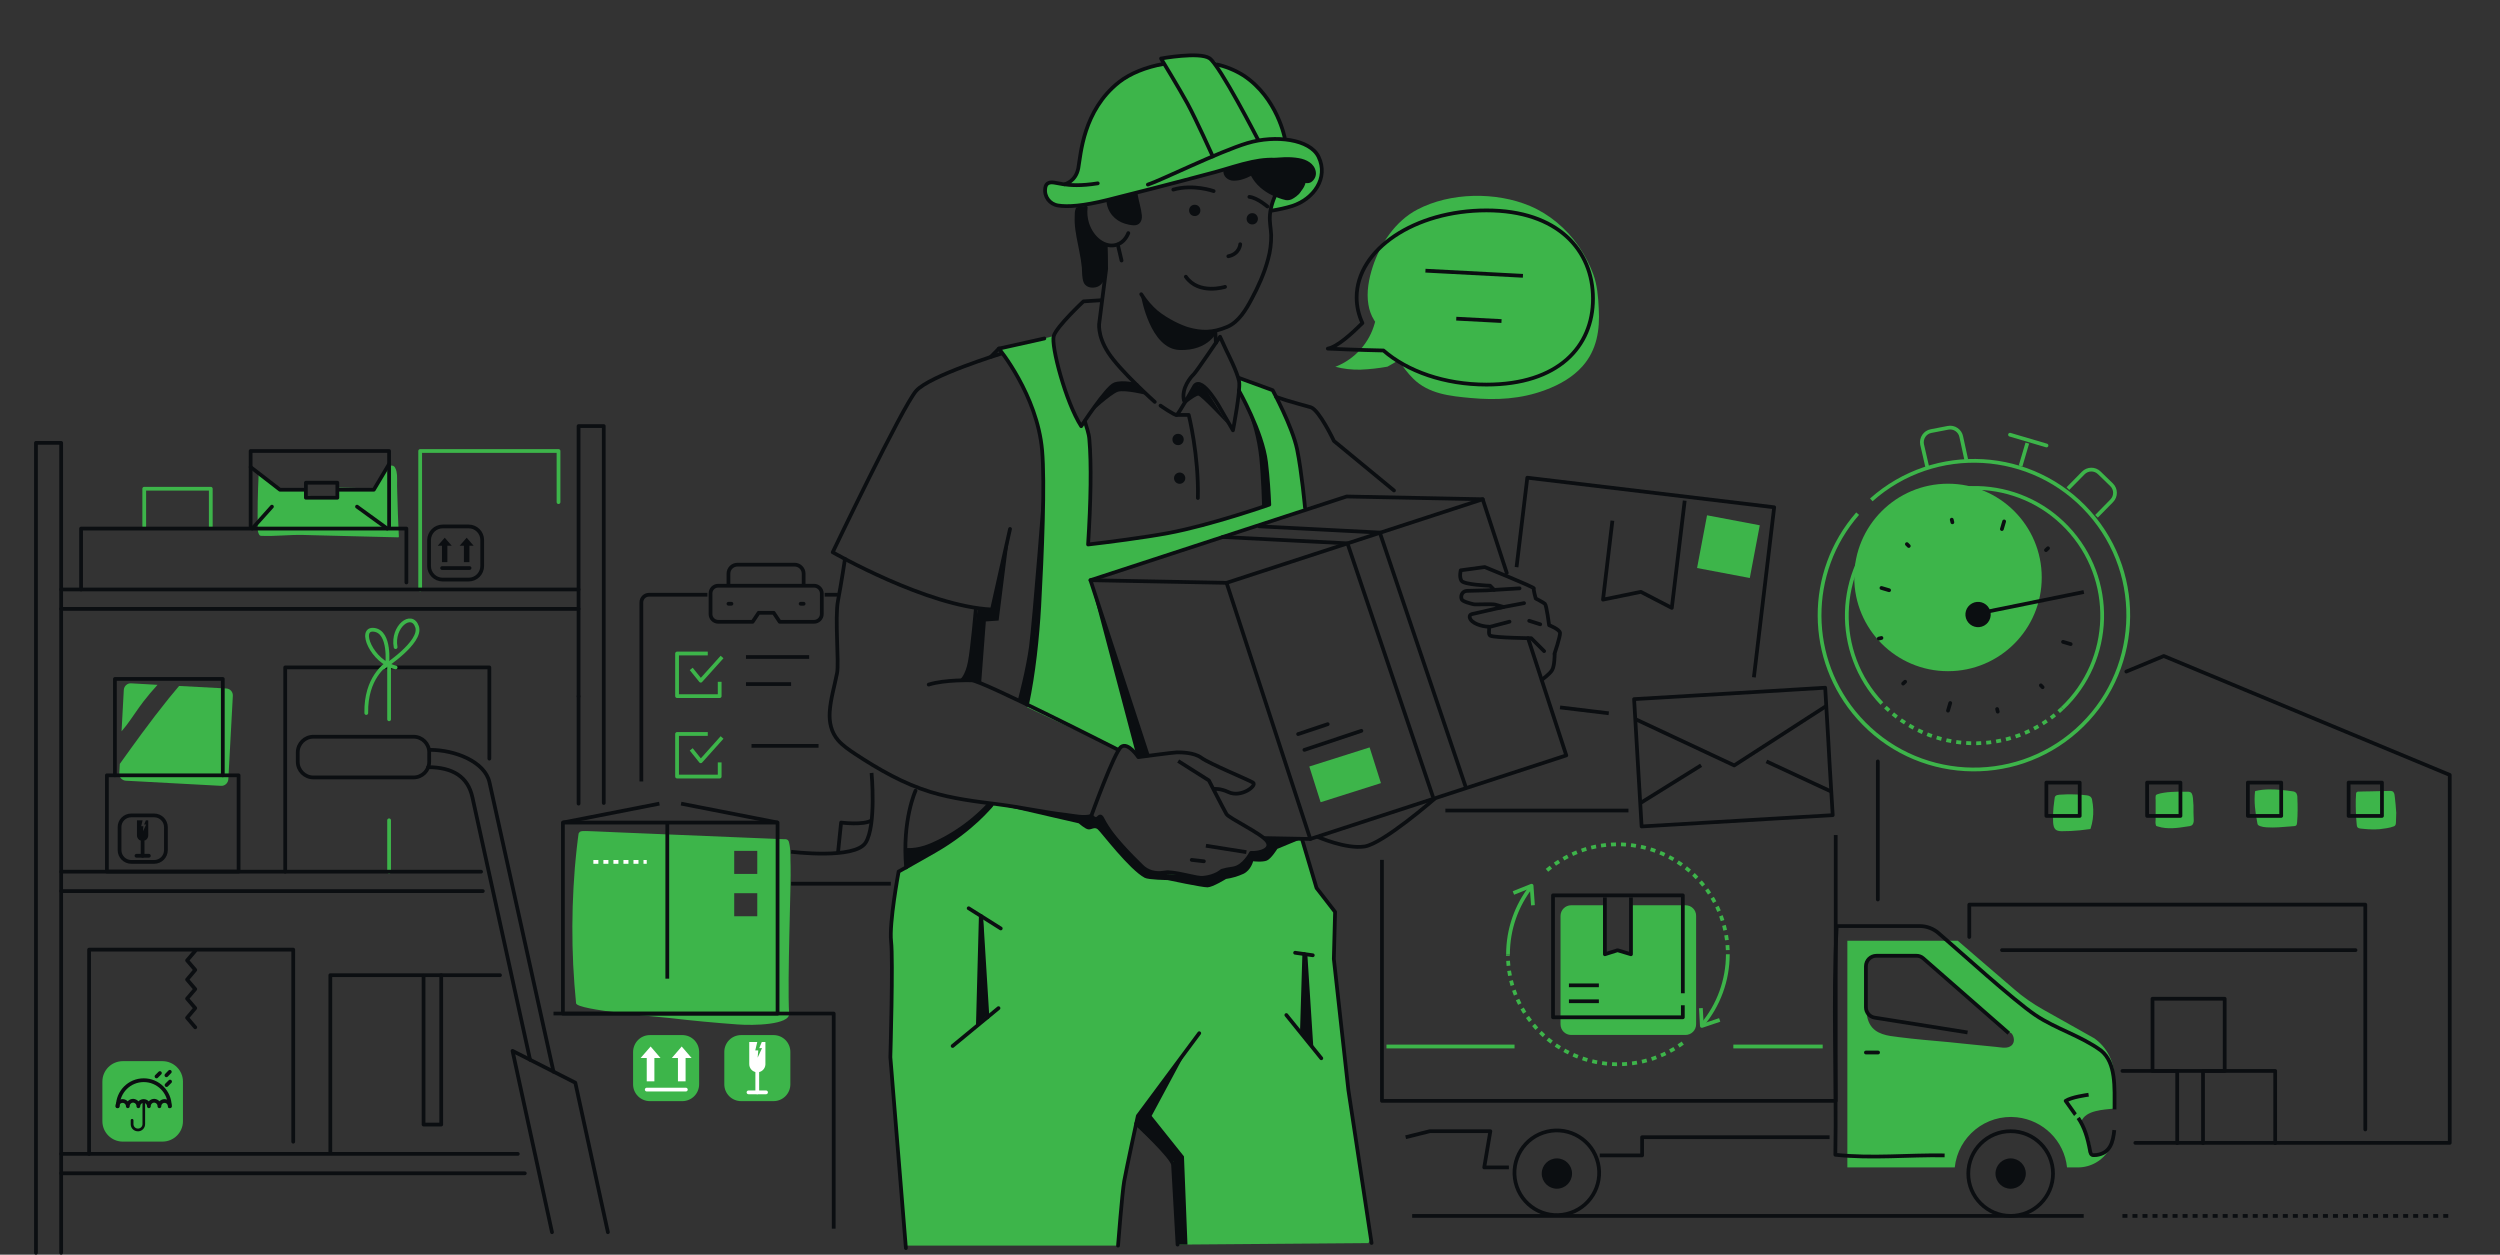 <?xml version="1.0" encoding="utf-8"?>
<!-- Generator: Adobe Illustrator 24.2.1, SVG Export Plug-In . SVG Version: 6.00 Build 0)  -->
<svg version="1.1" id="Layer_1" xmlns="http://www.w3.org/2000/svg" xmlns:xlink="http://www.w3.org/1999/xlink" x="0px" y="0px"
	 viewBox="0 0 1995 1001.2" style="enable-background:new 0 0 1995 1001.2;" xml:space="preserve">
<rect x="0" y="0" width="1995" height="1001.2" fill="#333333" stroke="none"/>
<style type="text/css">
	.st0{fill:#3DB54A;}
	.st1{fill:none;stroke:#0B0E11;stroke-width:3;stroke-linecap:round;stroke-linejoin:round;}
	.st2{fill:#0B0E11;}
	.st3{fill:none;stroke:#0B0E11;stroke-width:3;stroke-linejoin:round;}
	.st4{fill:none;stroke:#3DB54A;stroke-width:3;stroke-linejoin:round;}
	.st5{fill:none;stroke:#3DB54A;stroke-width:3;stroke-linejoin:round;stroke-dasharray:4,4;}
	.st6{fill:none;stroke:#3DB54A;stroke-width:3;stroke-linecap:round;stroke-linejoin:round;}
	.st7{fill:none;stroke:#FFFFFF;stroke-width:3;stroke-linecap:round;stroke-linejoin:round;}
	.st8{fill:#FFFFFF;}
	.st9{fill:none;stroke:#0B0E11;stroke-width:3;stroke-linejoin:round;stroke-dasharray:4,4;}
	.st10{fill:none;stroke:#FFFFFF;stroke-width:3;stroke-linejoin:round;stroke-dasharray:4,4;}
</style>
<g id="Illustration">
	<circle class="st0" cx="1554.5" cy="460.8" r="74.8"/>
	<path class="st0" d="M1687.2,884.6v-25.2c0-12.2-5.9-23.7-15.9-30.8l-40.9-23c-8.2-4.6-16-10-23.1-16.2l-45-38.7h-88.1v180.9h85.7
		c2.6-24.7,24.8-42.7,49.6-40c21.1,2.3,37.8,18.9,40,40h8.7c10.3,0,19.8-5.5,25-14.4c-4,4-8.7,6.3-13.9,4.9
		c-1.8-0.5-2.8-2.4-2.3-4.1c0.1-0.3,0.2-0.5,0.3-0.8c2.3-3.6-1.3-11.5-3-14.6s-4.7-4.2-3.3-7.9
		C1664.5,886,1678.2,885.6,1687.2,884.6z M1604,835.1c-3.3,1.8-7.8,0.6-11.3,0.3c-12.6-1.1-25.2-2.6-37.8-3.8
		c-13.3-1.2-26.6-2.3-39.9-4c-8.5-1-18.3-2.1-22.9-10.4c-2.4-4.3-2.8-9.5-3-14.3c-0.3-5.3,0.5-10.4-0.2-15.6c-0.9-7-3.5-22,5.7-24.4
		c4.9-1.3,10.9-0.3,15.9-0.5s10.1-0.7,15.1-0.3c10,0.8,15.3,6.6,22.1,13.4c8.3,8.4,17.3,15.1,25.6,23.5c9.2,9.3,20.3,17.4,30.8,25
		c0.7,0.2,1.3,0.7,1.7,1.4C1607.8,828.7,1607.7,833.2,1604,835.1L1604,835.1z"/>
	<path class="st0" d="M1271.3,218.5c-2.7-7.3-6.3-14.2-10.6-20.6c-0.4-0.6-0.8-1.2-1.2-1.8c-9.7-13.8-23-25.1-38.5-31.7
		c-27.2-11.5-63.6-11-89.9,2.8c-17.5,9.1-29.7,27.4-35.7,45.8c-3.1,9.6-5.1,20.1-3.4,30.1c0.7,4.4,2.2,8.6,4.5,12.3
		c0.3,0.5,0.6,0.9,0.9,1.4c-0.1,0.3-0.3,0.6-0.3,0.9c-4.3,15.9-15.8,28.8-31.2,34.9c-0.2,0-0.4,0-0.6,0c6.6,1.8,13.4,2.5,20.2,2.4
		c7.3-0.3,14.5-1.1,21.7-2.4c3.1-1.6,6.1-3.5,9-5.4c3.2,5.5,7.1,10.5,11.6,15c12.3,12.2,29.5,13.9,45.9,15.4
		c20.4,1.9,40.1,0.9,59.5-6.4c11.1-4.1,21.8-10.1,29.6-18.9c11.5-12.9,14-29.2,13-45.9C1275.4,237.1,1274.6,227.2,1271.3,218.5z"/>
	<path class="st0" d="M1670.4,646c-0.1-2.5-0.4-5.1-0.9-7.6c-0.1-1.1-0.6-2-1.4-2.7c-0.8-0.6-1.7-0.9-2.7-1
		c-5.4-0.7-10.8-0.9-16.2-0.8c-1.4,0-2.8,0.1-4.2,0.2c-1.1,0-2.3,0.1-3.4,0.4c-0.9,0.2-1.7,0.9-1.9,1.8c-0.2,1.2-0.4,2.5-0.5,3.8
		c-0.8,5.4-1,10.8-0.8,16.3c0.4,4.9,1.8,6.9,6.8,6.9c4.9,0,9.7-0.2,14.6-0.7c2.7-0.3,5.4-0.6,8.1-1c0.2,0,0.3-0.2,0.4-0.4
		C1669.9,656.3,1670.6,651.1,1670.4,646z"/>
	<path class="st0" d="M1750.4,648.5c0.1-3.8,0-7.5-0.4-11.3c-0.2-1.5-0.4-3.7-1.6-4.7s-3.2-0.7-4.7-0.7c-3.8-0.1-7.6-0.1-11.4,0.2
		c-1.8,0.1-3.7,0.3-5.5,0.6c-1.8,0.2-3.6,0.7-5.4,1.3c-0.7,0.2-1.2,0.8-1.2,1.5c-0.1,1.1-0.1,2.1,0,3.2c0,2.2,0,4.4,0,6.6
		c0,2.8,0,5.5,0,8.3c0,1.2-0.3,3,0,4.2c0.5,1.8,0.1,1.3,2,1.9c7.2,2.3,15.5,1.2,22.8,0c1.5-0.2,3.6-0.3,4.6-1.5
		c0.8-1.1,1.1-2.5,1-3.8C1750.5,652.4,1750.4,650.4,1750.4,648.5z"/>
	<path class="st0" d="M1833.3,636.8c0.1-1.3-0.2-2.6-0.8-3.8c-0.7-0.9-1.7-1.4-2.8-1.5c-3-0.5-6-0.8-9-1.1c-6.9-0.7-14-0.8-20.8,0.8
		c-0.2,0.1-0.4,0.3-0.4,0.5c-0.9,8.3,0.2,16.1,1.7,24.2c0.4,2,0.1,2.4,2.2,3.3c1.7,0.6,3.4,0.9,5.2,1c3.2,0.2,6.4,0.2,9.6,0
		c3.2-0.2,6.3-0.4,9.4-0.7l2.3-0.2c0.7,0,1.4-0.1,2-0.3c1.1-0.5,1.1-1.9,1.2-2.9C1833.6,649.9,1833.6,643.4,1833.3,636.8z"/>
	<path class="st0" d="M1911.1,636.3c-0.2-1.4-0.2-3.3-1.3-4.4s-3.4-0.7-4.9-0.7l-12.6,0.3l-6.4,0.1l-3,0.1c-0.8-0.1-1.6,0-2.2,0.4
		c-0.7,0.6-0.6,1.8-0.6,2.6c-0.1,1.2-0.2,2.3-0.2,3.5c-0.1,6.4,0.1,12.8,0.7,19.2c0.2,2.3,0.3,3.4,3,3.8c1,0.1,2,0.2,3.1,0.3
		c4.1,0.4,8.2,0.5,12.2,0.2c1.9-0.2,3.9-0.5,5.8-0.8c1.9-0.3,3.8-0.8,5.7-1.5c1.8-0.7,1.5-2.9,1.6-4.5c0.1-2.1,0.2-4.2,0.2-6.3
		C1911.9,644.4,1911.6,640.3,1911.1,636.3z"/>
	<path class="st0" d="M1015.5,168.7l-0.8-2.6l6.9-21.3L989.9,133l-18.3,4.3l-50.9,13l-42.6,10.6l-22.8,3.8l-13.5-0.8l-6.7-7.3
		l-0.7-9.1l6-2L853,146l7-8.4l3.5-18.9L869,98c0,0,7.5-13.9,7.8-14.1s12.2-15,12.2-15l20.4-12.6l19.1-6.5l-1.9-3.5l20.1-2
		c0,0,14.4,0.6,14.5,0.6s6.5,3,6.5,3l6.3,4.2l20.5,8.8l10.5,10l11.2,13.4l5.9,17.4l5.1,9.6l14,3.8l9.8,7l3.8,10.2l-1.8,14l-9.5,11.3
		l-16.1,7.8L1015.5,168.7z"/>
	<polygon class="st0" points="963.9,700.3 974,695.7 979.5,693.8 988.8,691.2 999,680.6 1009.6,679.1 1012.8,675.3 1011.8,669.3 
		1038.2,669.4 1049.8,709.2 1065.4,727.7 1064.4,765.2 1075.3,863.9 1094,988.9 1091.9,992 939.8,993.2 936.2,929.5 925.7,915.4 
		906.8,898.4 897.1,942.6 892.2,994 722.7,994 710.8,848 711.1,821.3 711.3,753.2 711,740.8 717.1,695.6 738.9,683.2 763.1,668 
		776.3,657.5 791.1,645 793.8,641.6 862.4,652.2 872.4,652.6 875.1,653.7 877.7,651.7 884.8,661.9 905.3,685.5 917.6,695.4 
		924.7,696.7 938.3,696.7 960,700.5 	"/>
	<polygon class="st0" points="989.3,301.8 1015.6,311.4 1026.4,333.6 1035.1,358.6 1039.8,389.8 1040.9,407.8 873.8,461.8 
		870.3,464.5 914.8,603.4 908.5,604.2 899,595 894.3,596.5 889.9,597.3 819.8,564.5 828.8,491.3 832.5,403.4 833.3,374.5 
		828.6,341.2 817,309.8 798.7,278.6 840.8,268.2 840.8,275.4 845.6,297.4 854.4,323.3 862.7,340 866.1,335.7 869.2,347.2 870.8,381 
		868.6,435.1 929.5,426.5 964.7,417.7 998.5,407.8 1013,402.7 1010.6,370.7 1006.9,351.1 995.9,325.7 988.7,311.1 988.8,305.5 	"/>
	<path class="st1" d="M1020,151.2c-3.4,6.2-6,13.2-6.6,20.3c-0.5,5.5,0.8,10.7,1,16.1c0.1,6.5-0.7,13-2.5,19.3
		c-2.9,11-7.8,21.9-13.2,31.9c-4.4,8.3-10.3,18.2-19.3,22c-11.7,5-20.8,4.7-31,1.9c-5.5-1.5-17.1-6.7-25.7-13.8
		c-4.7-4.1-8.7-8.8-12-14.1"/>
	<line class="st1" x1="895" y1="207.9" x2="892" y2="195.2"/>
	<path class="st1" d="M900.4,186c-1.8,4.5-5,8-9.3,9.3c-9.1,2.9-19.6-4.7-23.5-16.9c-1.3-4.1-1.7-8.5-1.2-12.8"/>
	<path class="st1" d="M882.4,196.3l0.3,18.4l-5.4,42.3c0,0-2.2,10,7.1,24.4s37.1,39.3,37.1,39.3"/>
	<path class="st1" d="M944.8,319.6c-2.3-9.9,5.7-19,7.7-20.8s21.1-30.1,21.1-30.1s4.5,9.9,5,10.9s8.9,17.5,10.2,24.7
		s-4.9,39.1-4.9,39.1l-9.3-16.1c0,0-14.9-27.7-21.4-19.4c0,0-12.7,22.6-14.2,23.2s-12.9-7.4-12.9-7.4"/>
	<path class="st1" d="M878.5,239.6l-13.9,0.9c0,0-21.3,19.9-23.7,27.5s9.6,53.1,21.9,72.1c0,0,20.2-31,26.7-33.4s17.6,0.5,17.6,0.5"
		/>
	<path class="st1" d="M1018.4,316.8c11.1,3.9,24.8,7.3,27.6,8.2c6.7,2.1,18.5,26.9,18.5,26.9l47.9,39.5"/>
	<path class="st1" d="M798.9,282.2c0,0-57,17.5-67.8,29.7s-66.6,128.8-66.6,128.8s75.1,43.3,127.1,45.7l14.4-64.3"/>
	<path class="st1" d="M674.3,446c0,0-3,20-5.6,33.4s0.9,49.4-0.7,57.6c-2,10.4-5.2,20.5-5.9,31.2c-0.5,8.1,1.2,16.1,6.6,22.4
		c3.8,4.4,8.7,7.7,13.5,10.9c18.9,12.5,38.8,23.9,60.4,30.5c17.7,5.4,36.1,7.6,54.4,9.9c18,2.3,35.8,6.3,53.8,8.4
		c6,0.7,14.2,2.7,20.2,0.8"/>
	<path class="st1" d="M1033.2,154c1.9-0.9,3.6-2.1,4.9-3.7c3.4-4.6,3.9-10.9-0.1-15.3c-3.6-4-9.1-6-14.3-6.9
		c-8.2-1.4-16.5-0.6-24.6,1.1c-10,2.1-19.8,5.5-29.7,8.2c-8.3,2.2-16.6,4.4-24.9,6.6c-17.1,4.5-34.2,8.9-51.4,13.2l-9,2.3
		c-20.1,5-32.1,5.7-39.7,4.5c-6.7-1-11.3-7.1-10.3-13.8c0-0.1,0-0.1,0-0.2c0.3-1.9,1.1-3.4,2.7-4c5.2-2.2,12.2,4.6,39.2,0.3"/>
	<path class="st1" d="M730.6,631c0,0-10.8,23.3-7.5,61.2"/>
	<path class="st1" d="M791,642.7c0,0-15.1,19.3-45.3,36.6c-22.6,12.9-28.6,16.2-28.6,16.2s-7.7,41.3-6,55.8s-0.6,92.3-0.6,92.3
		L722.9,996"/>
	<path class="st1" d="M892.2,994c0,0,3.3-42.3,4.9-51.4s10.9-52.1,10.9-52.1l49-66"/>
	<path class="st1" d="M906.7,896.6c0,0,29.1,27,29.4,32.9s3.6,63.7,3.6,63.7"/>
	<polyline class="st1" points="1039.1,669.9 1050.6,708.6 1065.4,727.7 1064.4,765.2 1076,869.8 1094.5,991.9 	"/>
	<path class="st1" d="M819.6,562.2c5.2-24.3,8.3-53.6,9.7-78.4c2.3-42.1,4.6-98.5,2.3-124.4c-3.9-44.3-34.5-81.2-34.5-81.2l36.3-8.1
		"/>
	<path class="st1" d="M1041.4,405.1c0,0-2.6-28.5-6.3-46.5s-19.5-47.2-19.5-47.2l-27.1-9.9"/>
	<path class="st1" d="M865.7,336.1c1.3,4.9,3.2,9.3,3.6,14.5c1.7,19.5,1.2,49.3-1,83.9c14.1-1.6,45.2-5.6,63.9-9.1
		c34.3-6.4,80.7-22.7,80.7-22.7c-0.4-8.9-1.1-21.2-2.6-33.8c-2.8-24-21.7-57.3-21.7-57.3"/>
	<polyline class="st1" points="1219.4,509.3 1249.9,602.8 1045.6,669.5 978.8,465.1 1183.2,398.4 1202.4,457.2 	"/>
	<line class="st1" x1="1009" y1="668.8" x2="1045.6" y2="669.5"/>
	<polyline class="st1" points="1183.2,398.4 1074.6,396.2 870.2,463 915.8,602.4 	"/>
	<line class="st1" x1="978.8" y1="465.1" x2="870.2" y2="463"/>
	<line class="st1" x1="1040.8" y1="761.4" x2="1038.9" y2="823.9"/>
	<line class="st1" x1="1026.5" y1="810" x2="1054.4" y2="844.5"/>
	<line class="st1" x1="1033.5" y1="760.3" x2="1047.6" y2="762.3"/>
	<line class="st1" x1="773" y1="724.8" x2="798.6" y2="740.9"/>
	<line class="st1" x1="783" y1="731.1" x2="788" y2="811.8"/>
	<line class="st1" x1="796.8" y1="804.5" x2="760.2" y2="834.7"/>
	<path class="st1" d="M969.9,51.2c8,1.6,15.5,4.7,22.4,9c27.2,17.9,33.1,50.6,33.1,50.6"/>
	<path class="st1" d="M849.5,147.1c0,0,9-2.1,11-13s3.7-45.8,32.5-68.6c8.8-6.9,21.5-12,35.5-14.5"/>
	<path class="st1" d="M916,147.3c9.8-3.1,56.8-26.3,79.4-33.1s50-3.1,56.8,10.9c8.3,17.2-4.3,33.8-20.7,39.2
		c-5.5,1.7-11,2.9-16.7,3.8"/>
	<path class="st1" d="M1004,111.6c0,0-30.7-59.7-38.8-65.1s-38.7,0.2-38.7,0.2s14.9,24.5,21.1,35.9c6.8,12.5,20.2,42.2,20.2,42.2"/>
	<path class="st1" d="M989.7,194.9c0,0-0.4,7.7-9.5,9.6"/>
	<path class="st1" d="M977.6,228.9c0,0-21,6.7-31.3-8.1"/>
	<path class="st1" d="M968.5,152.5c0,0-16.2-5.8-32.2-1.2"/>
	<path class="st1" d="M1011.4,164.8c0,0-8.1-7-14.4-7.7"/>
	<path class="st2" d="M1003.8,174.3c0.2,2.5-1.7,4.7-4.2,4.8c-2.5,0.2-4.7-1.7-4.8-4.2s1.7-4.7,4.2-4.8c0,0,0,0,0,0
		C1001.5,169.9,1003.6,171.8,1003.8,174.3z"/>
	<path class="st2" d="M957.9,167.6c0.2,2.5-1.7,4.7-4.2,4.8c-2.5,0.2-4.7-1.7-4.8-4.2c-0.2-2.5,1.7-4.7,4.2-4.8c0,0,0,0,0,0
		C955.6,163.2,957.8,165.1,957.9,167.6z"/>
	<path class="st2" d="M944.6,350.4c0.2,2.5-1.7,4.7-4.2,4.8c-2.5,0.2-4.7-1.7-4.8-4.2c-0.2-2.5,1.7-4.7,4.2-4.8c0,0,0,0,0,0
		C942.3,346,944.5,347.9,944.6,350.4z"/>
	
		<ellipse transform="matrix(0.973 -0.233 0.233 0.973 -62.992 229.294)" class="st2" cx="940.8" cy="381.8" rx="4.5" ry="4.5"/>
	<path class="st2" d="M976.3,136.3c0.1-0.6,0.8-0.5,1-0.1c1-0.5,2-0.9,3.1-1.1c3.7-1.2,7.4-2.4,11.2-3.5c7.4-2.3,14.9-4,22.6-5.2
		c7.3-1,15-1.5,22.3-0.2c5.9,1,12.4,4.2,13.5,10.8c0.6,3.3-1,6.6-3.8,8.4c-2.2,1.2-4.9,1-6.9-0.5c0.3,1.7,0.2,3.5-0.1,5.2
		c-0.5,1.8-1.4,3.5-2.7,4.8c-1.3,1.3-2.8,2.5-4.4,3.4c-1.8,1.2-3.9,1.7-6,1.4c-1.9-0.4-3.8-1-5.7-1.7c-1.8-0.6-3.6-1.4-5.3-2.2
		c-3.4-1.6-6.5-3.7-9.3-6.1c-3.1-2.7-5.6-5.9-7.5-9.4c-2,1.1-4.2,2-6.4,2.7c-2.4,0.8-4.9,1.2-7.4,1.2c-2.2,0-4.4-0.8-6-2.3
		C976.8,140.3,976.1,138.3,976.3,136.3z"/>
	<path class="st2" d="M883.3,159.7c7.8-2.3,15.7-4.3,23.7-6c0.3-0.1,0.6,0.1,0.7,0.4c0,0,0,0.1,0,0.1l0.1,0.6c0,0,0,0,0,0.1
		c0.9,5.7,2.9,11.4,3.4,17c0.4,4.5-1.9,8.2-6.6,7.9c-2.3-0.1-4.6-0.6-6.9-1.3c-4-1.2-7.5-3.5-10.2-6.7c-2.7-3.3-4.3-7.3-4.6-11.6
		C883,160,883.1,159.8,883.3,159.7z"/>
	<path class="st2" d="M857.6,177.3c0-1.4-0.1-2.7,0-4.1c0.1-1.9-0.1-4.6,0.7-6.3c0.1-0.6,0.4-1.2,0.9-1.5c0.2-0.1,0.4-0.1,0.5,0
		c1-0.4,2-0.6,3.1-0.6c1.2,0,3.3-0.6,3.5,1.1c0,0.8,0,1.5,0,2.3c0,0.9,0.1,1.8,0.1,2.7c0.2,3.4,0.9,6.7,2.1,9.8c1.5,3.2,3.5,6,6,8.5
		c2.3,2.5,4.9,5.1,8.4,5.5c0.2,0,0.4,0.3,0.4,0.5c0.2,6.7,1.1,12.9,0,19.6c-1.2,7.1-3.1,15.1-12,14.7c-2.8-0.1-5.5-1.5-6.6-4.3
		c-1.4-3.8-1.1-7.8-1.4-11.7c-0.4-4.3-1.1-8.6-2-12.9C859.9,192.9,857.9,185.1,857.6,177.3z"/>
	<path class="st1" d="M938.9,331.1h9.7c0,0,8.1,31.9,7.3,66.3"/>
	<path class="st1" d="M1240.5,521.7c0,0,4.6-13.7,4.4-16.6s-8.7-6.2-8.7-6.2s-2.1-15.9-3.3-17s-7.4-4.3-7.4-4.3s-2-7.2-1.5-8.1
		s-39.2-17-39.2-17l-19.1,2.6c0,0-1.4,5,0.5,8.3s22.9,4,22.9,4l3.2,3.3"/>
	<path class="st1" d="M1240.6,522.4c0,0,0,8.9-2,12.3s-8.3,7.8-8.3,7.8"/>
	<path class="st1" d="M1212.6,469.5l-26.2,1.6l-15.3,0.4c-0.7,0-1.5,0.1-2.2,0.4c-2.1,0.9-3.2,3.2-2.7,5.5l0.2,0.7
		c0.5,2,7.5,3.6,9.5,4.1c1.4,0.4,14.9-0.4,17.3,0.3c4.4,1.3,6.6,1.8,6.6,1.8l-25.4,5.8c-1.1,0.3-1.8,1.3-1.6,2.4
		c0.8,5,10.2,7.6,15.3,7.6c0,0,0,0.1,0.1,0.3c0.5,1.5-0.8,6.1,1.1,6.9c3.9,1.7,32.6,2,32.6,2l10.3,10.3"/>
	<line class="st1" x1="1196.6" y1="485" x2="1216.2" y2="481.3"/>
	<line class="st1" x1="1188.6" y1="500.3" x2="1204.6" y2="496.1"/>
	<path class="st1" d="M778.7,486.3c0,0-2.7,31-4.8,42s-6.2,14.5-6.2,14.5"/>
	<path class="st1" d="M892.4,598.4c0,0-109.5-55.7-117-55.5c0,0-21.3-0.7-34.3,3.4"/>
	<path class="st3" d="M940.2,607.3l24.5,15.5c0,0,12,23.4,14,26.8s28.4,15.7,32.5,21.9s-5.4,9.5-12.9,9.1c0,0-5.4,10.9-14,12.4
		c-6.9,1.2-5,0.7-8.1,1.6l-1.2,0.3c0,0-4.9,4.7-14.9,5.6c-5.6,0.5-17-3.9-28.3-4.5l-3.4,0.4c-6.3,1-12.7-0.6-17.2-5.1l-0.8-0.8
		c-3.4-3.2-8.8-8.8-12-12.2c-7-7.5-14-15.7-18.6-24.8c-3-5.9-2.8,4.3-9-2.3c0,0,18.4-51.1,23.9-55.2s13.7,8.2,13.7,8.2
		s28-3.8,30.8-3.8s13.6-0.1,19.6,4.4s37.5,17.5,41.1,19.7s-9.4,12.4-19.6,7.6c-6.7-3.2-11.8-2.5-11.8-2.5"/>
	<line class="st3" x1="994.6" y1="680" x2="962.3" y2="674.9"/>
	<line class="st1" x1="960.7" y1="687.3" x2="951" y2="686.2"/>
	<line class="st1" x1="969.8" y1="264.3" x2="970.3" y2="273.5"/>
	<path class="st2" d="M971.4,264.3c0,0-6.6,15.8-30.1,15s-30.6-42.5-30.6-42.5l15.5,15.6l21.2,9.8l15.9,2.4L971.4,264.3z"/>
	<path class="st2" d="M943.8,323.9c0,0,10.3-8.4,12.5-8.2s23.6,23,23.6,23l-18.4-29.3l-7.1-2.5L943.8,323.9z"/>
	<path class="st2" d="M915.6,315.3c0,0-17.9-4.5-23.5-2.7s-23,17.9-23,17.9l3.3-4.7l17-19.2l8.9-0.9l10.3,2.9L915.6,315.3z"/>
	<line class="st1" x1="797.2" y1="278.1" x2="790.8" y2="284.6"/>
	<path class="st3" d="M1145.3,637c0,0-41.4,36.2-56.4,38.5s-37.7-7.8-37.7-7.8"/>
	<polygon class="st2" points="805.2,429 796.9,495.2 786.7,495.9 783,544.5 767.7,542.9 773.6,533.6 776.1,512.9 780.4,485.3 
		791.1,486.3 798.3,454.9 	"/>
	<line class="st1" x1="1220.3" y1="495.4" x2="1229.1" y2="498.2"/>
	<polyline class="st1" points="975.7,428.5 1075.3,433.6 1143.4,635.6 	"/>
	<polyline class="st1" points="1004.8,420 1101.1,425 1169.3,627 	"/>
	
		<rect x="1048.5" y="603.5" transform="matrix(0.953 -0.302 0.302 0.953 -136.65 353.191)" class="st0" width="50.5" height="29.9"/>
	<line class="st1" x1="1040.9" y1="598.4" x2="1086.4" y2="583.2"/>
	<line class="st1" x1="1035.9" y1="585.8" x2="1059.5" y2="577.9"/>
	<path class="st2" d="M788,640.8c0,0-16.8,20-45.8,32.3c-11.6,4.9-19.8,3.5-19.8,3.5l1.5,15.5l29.3-16.4l23.1-18.3l12.3-12.1
		l1.7-3.9L788,640.8z"/>
	<polygon class="st2" points="781.2,730 778.8,819.4 787.9,810.1 784.3,732 	"/>
	<polygon class="st2" points="1041.9,761.5 1039.5,826.1 1048.1,836.7 1043.3,762.3 	"/>
	<polygon class="st2" points="947.6,837.2 919,890.5 944.8,922.8 947.6,993.2 939.7,993.2 936.7,927.1 906.8,898.4 909.2,888.9 	"/>
	<path class="st2" d="M1037.4,669.9l-18.1,7.5c0,0-4.8,7.8-8.3,9.3s-11,0.6-11,0.6s-1.7,7.1-7.7,10c-4.4,2-9.1,3.4-13.9,4.1
		c0,0-10.6,6.6-14.8,6.7s-31.9-5.8-31.9-5.8s-15.1-0.2-18.2-1.8c-12.3-6.5-34.8-36.4-37.5-38.7s-5.1,0.6-7.8,0s-7.4-4.8-7.4-4.8
		l-65.4-15.1l70.3,10.8l6-0.8l3.4,1.7l3.8-1.7l7.8,11.2l17.4,20.4l11.8,11.2l12.8,2.7l15.3,0.5l17.5,2.7l12.5-4.9l14.8-4.4l9.4-10.6
		l12.7-3.2l1.5-3.9l-0.7-4.2L1037.4,669.9z"/>
	<path class="st2" d="M832.6,384.3c0,0-8.6,110-11.4,131.7c-2.4,18-9,42.7-9,42.7l7.8,2.1l4.9-37.2l4.1-44.1l2.2-43.2L832.6,384.3z"
		/>
	<path class="st2" d="M993.5,322c5.9,13.6,9.8,28.1,11.4,42.9c1.7,16.8,2.3,39.8,2.3,39.8l5.8-2l-2.8-35.7l-4.3-19.6L993.5,322z"/>
	<polygon class="st2" points="870.3,464.5 906.9,603.1 913.2,604.2 917.2,604.2 	"/>
	<path class="st0" d="M1345.1,722.4h-42.6v39.1l-10.9-3l-10.9,3v-39.1h-26.9c-4.7,0-8.5,3.8-8.5,8.5v86.5c0,4.7,3.8,8.5,8.5,8.5
		h91.2c4.7,0,8.5-3.8,8.5-8.5v-86.5C1353.6,726.2,1349.8,722.4,1345.1,722.4z"/>
	<line class="st3" x1="1126.9" y1="970.3" x2="1662.8" y2="970.3"/>
	
		<ellipse transform="matrix(0.973 -0.23 0.23 0.973 -181.907 310.424)" class="st3" cx="1242.4" cy="936.5" rx="33.8" ry="33.8"/>
	<circle class="st3" cx="1604.5" cy="936.5" r="33.8"/>
	<path class="st3" d="M1656.2,889.5c-0.2-0.2-7.6-10.7-7.8-11c4.8-3.1,16.9-4.7,18.3-4.9"/>
	<path class="st3" d="M1687.2,901.8c-1,9.7-3.2,18.4-14.2,19.9l-1.9,0.1c-2.7,0.3-3-2.1-3.3-3.8c-1.8-9.9-4.4-18.6-9.4-25.9"/>
	<path class="st3" d="M1551.8,922c-29.3-0.5-57.7,2.7-87.2-0.5c1.1-61.2-2.2-121.3,1.1-182.5h66.2c5.5,0,10.8,2,14.9,5.5
		c17.2,14.8,59.8,53.6,77.4,65.5c16.6,11.2,36.1,16.4,52.5,28.4c12,9.8,10.7,29.2,10.7,46.9"/>
	<path class="st3" d="M1570.1,823.9l-74-11.8c-4.1-0.6-7.1-4.2-7.1-8.3v-32.7c0-4.7,3.8-8.4,8.4-8.4h32c2,0,3.8,0.7,5.3,2l68.3,59.8
		"/>
	<line class="st1" x1="1489" y1="839.9" x2="1498.7" y2="839.9"/>
	<line class="st3" x1="1299.5" y1="646.8" x2="1153.4" y2="646.8"/>
	<polyline class="st3" points="1102.8,686.2 1102.8,878.5 1464.9,878.5 1464.9,666.4 	"/>
	<polyline class="st3" points="1276.6,922 1310.4,922 1310.4,907.5 1460,907.5 	"/>
	<polyline class="st3" points="1121.7,907.5 1141,902.7 1189.3,902.7 1184.4,931.6 1204.1,931.6 	"/>
	<line class="st4" x1="1383.2" y1="835.1" x2="1454.5" y2="835.1"/>
	<line class="st4" x1="1106.4" y1="835.1" x2="1208.6" y2="835.1"/>
	<circle class="st2" cx="1242.4" cy="936.5" r="12.1"/>
	<circle class="st2" cx="1604.5" cy="936.5" r="12.1"/>
	<path class="st4" d="M1203.4,761.5c0-19.7,6.6-38.8,18.8-54.3"/>
	<path class="st5" d="M1342.8,832.4c-39.1,28.6-94,20-122.6-19.1c-11-15-16.9-33.1-16.9-51.7"/>
	<path class="st4" d="M1378.8,761.5c0,20.7-7.3,40.8-20.7,56.6"/>
	<path class="st5" d="M1234.5,694.5c37-31.3,92.4-26.6,123.6,10.4c13.4,15.8,20.7,35.9,20.7,56.6"/>
	<polyline class="st4" points="1207.7,712.6 1222.2,706.8 1223.3,722.4 	"/>
	<polyline class="st4" points="1372.3,813.9 1358.1,818.7 1357.3,804.5 	"/>
	<polyline class="st3" points="1342.9,802.2 1342.9,811.8 1239.3,811.8 1239.3,714.5 1342.9,714.5 1342.9,792.6 	"/>
	<polyline class="st3" points="1301.5,716.1 1301.5,761.5 1290.8,758.3 1280.7,761.5 1280.7,716.1 	"/>
	<line class="st3" x1="1252" y1="799" x2="1275.9" y2="799"/>
	<line class="st3" x1="1252" y1="786.3" x2="1275.9" y2="786.3"/>
	<line class="st3" x1="1137.5" y1="216" x2="1215.3" y2="220.1"/>
	<line class="st3" x1="1198.2" y1="256.2" x2="1162.1" y2="254.3"/>
	<path class="st5" d="M1645.8,565.2c-40.8,38.7-105.4,37-144.1-3.8"/>
	<path class="st4" d="M1501.7,561.4c-38.7-40.8-37-105.4,3.8-144.1c40.8-38.7,105.4-37,144.1,3.8s37,105.4-3.8,144.1c0,0,0,0,0,0"/>
	<path class="st4" d="M1493.3,398.9c50.8-45.2,128.7-40.7,173.9,10.1c45.2,50.8,40.7,128.7-10.1,173.9
		c-50.8,45.2-128.7,40.7-173.9-10.1c-41.3-46.3-41.6-116.2-0.8-162.9"/>
	<line class="st4" x1="1612.4" y1="371.9" x2="1617.8" y2="353.6"/>
	<line class="st6" x1="1604" y1="346.9" x2="1633.1" y2="355.5"/>
	<path class="st4" d="M1650.2,389.9l12.2-12.4c3.5-3.6,9.2-3.7,12.8-0.2c0,0,0,0,0,0l9.8,9.5c3.6,3.5,3.7,9.2,0.2,12.8c0,0,0,0,0,0
		l-12.2,12.4"/>
	<path class="st4" d="M1569.1,367l-4-18.4c-0.9-4.9-5.7-8.2-10.6-7.2c0,0,0,0,0,0L1541,344c-4.9,0.9-8.1,5.7-7.2,10.6l4.3,18.7"/>
	<line class="st1" x1="1599.3" y1="416.1" x2="1597.5" y2="422.2"/>
	<line class="st1" x1="1556.3" y1="561" x2="1554.5" y2="567.1"/>
	<line class="st1" x1="1501.4" y1="469.2" x2="1507.5" y2="471"/>
	<line class="st1" x1="1646.3" y1="512.2" x2="1652.4" y2="514"/>
	<line class="st3" x1="1578.8" y1="489.5" x2="1662.9" y2="472.4"/>
	
		<ellipse transform="matrix(0.879 -0.477 0.477 0.879 -42.928 812.048)" class="st2" cx="1578.4" cy="490.6" rx="10.1" ry="10.1"/>
	<line class="st1" x1="1521.7" y1="434.2" x2="1523.2" y2="435.7"/>
	<line class="st1" x1="1628.6" y1="546.9" x2="1630" y2="548.4"/>
	<line class="st1" x1="1518.7" y1="545.5" x2="1520.3" y2="544"/>
	<line class="st1" x1="1557.5" y1="414.7" x2="1558" y2="416.8"/>
	<line class="st1" x1="1634.3" y1="437.5" x2="1632.7" y2="439"/>
	<line class="st1" x1="1593.7" y1="565.8" x2="1594.2" y2="567.9"/>
	<line class="st1" x1="1499.3" y1="509.6" x2="1501.4" y2="509.1"/>
	<line class="st1" x1="1498.5" y1="607.6" x2="1498.5" y2="717.8"/>
	<polyline class="st1" points="1704,912 1954.9,912 1954.9,618.4 1726.7,523.5 1696.8,535.9 	"/>
	<rect x="1633" y="624.5" class="st1" width="26.6" height="26.6"/>
	<rect x="1713.4" y="624.5" class="st1" width="26.6" height="26.6"/>
	<rect x="1793.8" y="624.5" class="st1" width="26.6" height="26.6"/>
	<rect x="1874.2" y="624.5" class="st1" width="26.6" height="26.6"/>
	<polyline class="st1" points="1571.5,747.7 1571.5,721.9 1887.5,721.9 1887.5,901.3 	"/>
	<polyline class="st1" points="1737.4,912.2 1737.4,854.6 1693.7,854.6 	"/>
	<polyline class="st1" points="1815.6,912.2 1815.6,854.6 1758,854.6 1758,912.2 	"/>
	<rect x="1717.7" y="797" class="st1" width="57.6" height="57.6"/>
	<line class="st1" x1="1597.6" y1="758.2" x2="1879.7" y2="758.2"/>
	<polyline class="st6" points="445.7,400.7 445.7,359.9 335.3,359.9 335.3,470.4 	"/>
	<path class="st0" d="M100.9,578.8c4.7-6.2,8.8-12.8,13.5-18.9c3.6-4.7,7.4-9.1,11.3-13.4l-21.1-1.2c-3-0.2-5.6,2.2-5.8,5.2
		c0,0,0,0,0,0l-1.8,33.1C98.3,582,99.6,580.4,100.9,578.8z"/>
	<path class="st0" d="M180.6,549.4l-37.7-2c-2.8,3.3-5.5,6.7-8.3,10c-7.4,9.2-14.5,18.5-21.5,28c-5.9,8-11.7,16.1-17.5,24.2
		l-0.4,7.6c-0.2,3,2.1,5.6,5.2,5.8c0,0,0,0,0,0l76,4.1c3,0.2,5.6-2.2,5.8-5.2l3.6-66.6C186,552.2,183.7,549.6,180.6,549.4
		C180.7,549.4,180.6,549.4,180.6,549.4z"/>
	<path class="st0" d="M316.4,376.2c-0.3-1.2-0.7-2.3-1.3-3.3c-1.4-2.2-4.6-1.5-6.3,0.1c-1.2,1.3-2.2,2.8-3,4.4l-3.1,4.8
		c-1.1,1.7-2.1,3.4-3.2,5.1c-0.4,0.7-0.9,1.4-1.5,1.9c-0.8,0.4-1.7,0.5-2.5,0.4c-3.9-0.1-7.8-0.1-11.7-0.2l-13.4-0.3
		c-0.3,0-0.5,0.2-0.5,0.5l-0.5,4c-0.1,1.1-0.1,2.5-1.5,2.7c-1.3,0.1-2.5,0-3.8-0.1l-4-0.1l-15.5-0.4c-0.3-1.3-0.5-2.7-0.9-4
		c-0.3-1.2-1.2-1.5-2.3-1.5H232h-4.6c-1.5,0.1-3-0.1-4.5-0.5c-1.3-0.6-2.6-1.4-3.6-2.3l-3.7-2.8l-8.4-6.3c-0.4-0.3-0.8,0.1-0.8,0.5
		c-0.7,14.4-1,28.8-0.7,43.2c-0.1,1.7,0.4,3.4,1.2,4.8c0.1,0.2,0.3,0.4,0.6,0.6c0.3,0.1,0.6,0.2,0.9,0.2c11.3,0.5,22.5-1,33.8-0.7
		l7.4,0.2l43.7,1.1l24.5,0.6c0.3,0,0.5-0.2,0.5-0.5c-0.6-11.8-1-23.6-1.3-35.4c-0.1-3.5-0.2-7-0.1-10.5
		C317,380.3,316.8,378.2,316.4,376.2z"/>
	<line class="st6" x1="310.5" y1="654.6" x2="310.5" y2="695.6"/>
	<polyline class="st1" points="48.8,999.7 48.8,353.4 28.7,353.4 28.7,999.7 	"/>
	<line class="st1" x1="461.7" y1="555.7" x2="461.7" y2="641.3"/>
	<polyline class="st1" points="461.7,555.7 461.7,340 481.8,340 481.8,598.3 481.8,640.8 	"/>
	<line class="st1" x1="461.7" y1="470.4" x2="48.8" y2="470.4"/>
	<polyline class="st1" points="310.5,420.1 310.5,359.9 200,359.9 200,420.1 	"/>
	<line class="st1" x1="48.8" y1="485.9" x2="461.7" y2="485.9"/>
	<line class="st1" x1="383.9" y1="695.6" x2="48.8" y2="695.6"/>
	<line class="st1" x1="48.8" y1="711.1" x2="385.3" y2="711.1"/>
	<line class="st1" x1="413.2" y1="920.8" x2="48.8" y2="920.8"/>
	<line class="st1" x1="48.8" y1="936.3" x2="418.8" y2="936.3"/>
	<polyline class="st1" points="390.5,605.4 390.5,532.6 227.6,532.6 227.6,695.6 	"/>
	<polyline class="st1" points="234,911.1 234,757.8 71.1,757.8 71.1,920.8 	"/>
	<polyline class="st1" points="399,778.2 263.6,778.2 263.6,919.8 	"/>
	<rect x="85.3" y="618.7" class="st1" width="105.1" height="76.8"/>
	<polyline class="st1" points="177.8,618.7 177.8,541.8 91.7,541.8 91.7,618.7 	"/>
	<path class="st0" d="M98,846.8h31.6c9,0,16.4,7.3,16.4,16.3v31.6c0,9-7.3,16.3-16.4,16.3H98c-9,0-16.3-7.3-16.3-16.3v-31.6
		C81.7,854.1,89,846.8,98,846.8z"/>
	<path class="st1" d="M104.7,650.7H123c5.2,0,9.4,4.2,9.4,9.4v18.3c0,5.2-4.2,9.4-9.4,9.4h-18.2c-5.2,0-9.4-4.2-9.4-9.4v-18.3
		C95.3,655,99.5,650.7,104.7,650.7z"/>
	<path class="st1" d="M353.3,420.1H374c5.9,0,10.8,4.8,10.8,10.8v20.8c0,5.9-4.8,10.8-10.8,10.8h-20.8c-5.9,0-10.8-4.8-10.8-10.8
		v-20.8C342.5,424.9,347.3,420.1,353.3,420.1z"/>
	<path class="st1" d="M135.5,882.8c0-11.5-9.3-20.8-20.8-20.8S94,871.3,94,882.8"/>
	<path class="st1" d="M135.5,882.8c0-2.3-1.9-4.2-4.2-4.2c-2.3,0-4.1,1.9-4.1,4.2c0.1-2.3-1.7-4.2-4-4.4c-2.3-0.1-4.2,1.7-4.4,4
		c0,0.1,0,0.3,0,0.4c0-2.3-1.9-4.2-4.2-4.2s-4.2,1.9-4.2,4.2c0.1-2.3-1.7-4.2-4-4.4c-2.3-0.1-4.2,1.7-4.4,4c0,0.1,0,0.3,0,0.4
		c0-2.3-1.9-4.2-4.2-4.2s-4.2,1.9-4.2,4.2"/>
	<path class="st2" d="M115.8,878.8v18c0.1,3.2-2.3,5.9-5.5,6s-5.9-2.3-6-5.5c0-0.2,0-0.3,0-0.5V894c0-0.6,0.5-1.1,1.1-1.1
		c0.6,0,1.1,0.5,1.1,1.1l0,0v2.8c-0.1,2,1.4,3.7,3.4,3.8s3.7-1.4,3.8-3.4c0-0.1,0-0.3,0-0.4v-18L115.8,878.8z"/>
	<line class="st1" x1="127.6" y1="856.3" x2="124.9" y2="859"/>
	<line class="st1" x1="135.7" y1="863.1" x2="132.9" y2="865.9"/>
	<line class="st1" x1="135.5" y1="855.3" x2="132.8" y2="858.1"/>
	<polyline class="st1" points="155.8,758.8 149.3,766.4 155.8,774 149.3,781.7 155.8,789.3 149.3,796.9 155.8,804.5 149.3,812.2 
		155.8,819.8 	"/>
	<polyline class="st1" points="338,778.7 338,897.4 352.1,897.4 352.1,778.2 	"/>
	<path class="st6" d="M309,530.1c0,0,2.8-25.7-10.4-27.5s-1.7,25.8,17.1,30"/>
	<path class="st6" d="M305.9,532.6c0,0,31.2-20.1,26.9-32.5s-20.1,0-17.1,16.3"/>
	<line class="st6" x1="310.5" y1="532.6" x2="310.5" y2="574"/>
	<path class="st6" d="M308.1,530.3c0,0-16.4,10.5-15.8,38.7"/>
	<line class="st1" x1="113.8" y1="671.5" x2="113.8" y2="682.9"/>
	<line class="st1" x1="108.9" y1="682.9" x2="118.8" y2="682.9"/>
	<path class="st2" d="M116.4,654.6l-1.4,3.4h1.6l-2.5,5.4l0.3-4.1h-1.7l1.1-4.7h-4.5V667c0.2,2.5,2.4,4.3,4.9,4.1
		c2.2-0.2,3.9-1.9,4.1-4.1v-12.4H116.4z"/>
	<polygon class="st2" points="354.9,429.1 349.3,435.5 352.7,435.5 352.7,448.6 357,448.6 357,435.5 360.5,435.5 	"/>
	<polygon class="st2" points="372.4,429.1 366.8,435.5 370.2,435.5 370.2,448.6 374.6,448.6 374.6,435.5 378,435.5 	"/>
	<line class="st1" x1="352.8" y1="453.3" x2="374.7" y2="453.3"/>
	<polyline class="st6" points="168.2,420.1 168.2,390 115.1,390 115.1,420.1 	"/>
	<polyline class="st1" points="324.3,464.8 324.3,421.8 64.7,421.8 64.7,470.4 	"/>
	<polyline class="st1" points="269.6,390.8 298.3,390.8 310.5,370.3 	"/>
	<polyline class="st1" points="200,372.7 223.4,390.8 243.1,390.8 	"/>
	<line class="st1" x1="201.3" y1="421.8" x2="217" y2="404.3"/>
	<line class="st1" x1="309" y1="421.8" x2="284.9" y2="404.3"/>
	<rect x="244.1" y="385.2" class="st1" width="25.1" height="12"/>
	<path class="st0" d="M630.9,691.5c-0.3-6.1,0.3-13-1.2-19c-0.1-0.8-0.4-1.5-1-2.1c-0.7-0.6-1.6-0.8-2.5-0.7l-7.8-0.3l-31.7-1.3
		l-62.7-2.6l-31.4-1.3l-15.9-0.7c-2.6-0.1-5.2-0.2-7.8-0.3c-1.3,0-2.6-0.1-3.9,0c-0.8,0-1.7,0.2-2.4,0.7c-0.6,0.6-1,1.3-1,2.1
		c-0.2,1.2-0.3,2.5-0.5,3.7c-0.3,2.5-0.6,5.1-0.9,7.6c-0.6,5.2-1,10.4-1.5,15.5c-0.8,10.3-1.4,20.5-1.7,30.8
		c-0.6,20.7-0.2,41.4,1.4,62.1c0.4,5,0.8,9.9,1.3,14.9c0.5,5.6,68.2,11,74.9,11.8c17.9,2.1,35.9,3.8,53.9,5.1
		c12.8,1,41.8,0.3,41.2-8.6C628.2,781.9,631.4,703.6,630.9,691.5z M604.3,731.2h-18.4v-18.4h18.4V731.2z M604.3,697.4h-18.4V679
		h18.4V697.4z"/>
	<path class="st1" d="M250.1,587.9H330c6.9,0,12.5,5.6,12.5,12.5v7.5c0,6.9-5.6,12.5-12.5,12.5h-79.9c-6.9,0-12.5-5.6-12.5-12.5
		v-7.5C237.6,593.5,243.2,587.9,250.1,587.9z"/>
	<path class="st1" d="M341.6,612.2c19.8,0.1,31.8,7.6,35.4,24.1l46,209.4"/>
	<path class="st1" d="M343.2,598.4c19.8,0,43.8,9.4,47.4,25.9l51.1,230.9"/>
	<polyline class="st1" points="440.5,983.3 409,838.6 459.1,864 485.1,983.3 	"/>
	<rect x="449.2" y="656.4" class="st3" width="171.3" height="152.5"/>
	<polyline class="st3" points="441.7,808.8 665.3,808.8 665.3,980.5 	"/>
	<line class="st3" x1="532.5" y1="655.8" x2="532.5" y2="781"/>
	<line class="st3" x1="449.2" y1="656.4" x2="526.2" y2="641.3"/>
	<line class="st3" x1="620.5" y1="656.4" x2="543.5" y2="641.3"/>
	<path class="st0" d="M591.4,826h25.9c7.4,0,13.4,6,13.4,13.4v25.9c0,7.4-6,13.4-13.4,13.4h-25.9c-7.4,0-13.4-6-13.4-13.4v-25.9
		C578,832,584,826,591.4,826z"/>
	<path class="st0" d="M518.6,826h25.9c7.4,0,13.4,6,13.4,13.4v25.9c0,7.4-6,13.4-13.4,13.4h-25.9c-7.4,0-13.4-6-13.4-13.4v-25.9
		C505.3,832,511.2,826,518.6,826z"/>
	<line class="st7" x1="604.3" y1="855.5" x2="604.3" y2="871.7"/>
	<line class="st7" x1="597.3" y1="871.7" x2="611.3" y2="871.7"/>
	<path class="st8" d="M607.9,831.5l-2,4.9h2.2l-3.5,7.6l0.5-5.8h-2.4l1.6-6.7h-6.4v17.5c-0.1,3.5,2.6,6.5,6.2,6.7
		c3.5,0.1,6.5-2.6,6.7-6.2c0-0.2,0-0.3,0-0.5v-17.5H607.9z"/>
	<polygon class="st8" points="519.2,835.1 511.2,844.3 516.1,844.3 516.1,862.9 522.2,862.9 522.2,844.3 527.1,844.3 	"/>
	<polygon class="st8" points="544,835.1 536.1,844.3 541,844.3 541,862.9 547.1,862.9 547.1,844.3 551.9,844.3 	"/>
	<line class="st7" x1="516.1" y1="869.5" x2="547.3" y2="869.5"/>
	<path class="st3" d="M573.1,467.4h76.5c3.4,0,6.2,2.8,6.2,6.2V490c0,3.4-2.8,6.2-6.2,6.2h-27.4l-4.8-7.2h-12l-4.8,7.2h-27.4
		c-3.4,0-6.2-2.7-6.2-6.1c0,0,0,0,0,0v-16.4C566.9,470.2,569.7,467.4,573.1,467.4C573.1,467.4,573.1,467.4,573.1,467.4z"/>
	<line class="st3" x1="668.7" y1="474.6" x2="658.1" y2="474.6"/>
	<line class="st3" x1="631.3" y1="705.2" x2="710.9" y2="705.2"/>
	<path class="st3" d="M564.5,474.6h-46.6c-3.4,0-6.1,2.8-6.1,6.1v142.9"/>
	<path class="st3" d="M581.3,466.2v-8.4c0-4,3.2-7.2,7.2-7.2h45.6c4,0,7.2,3.2,7.2,7.2c0,0,0,0,0,0v9.6"/>
	<line class="st1" x1="641.3" y1="481.8" x2="638.9" y2="481.8"/>
	<line class="st1" x1="583.7" y1="481.8" x2="581.3" y2="481.8"/>
	<polyline class="st4" points="574.3,544.1 574.3,555.5 540.3,555.5 540.3,521.5 564.8,521.5 	"/>
	<polyline class="st4" points="551.6,533.8 559.2,543.2 576.2,524.3 	"/>
	<polyline class="st4" points="574.3,608.4 574.3,619.7 540.3,619.7 540.3,585.7 564.8,585.7 	"/>
	<polyline class="st4" points="551.6,598 559.2,607.5 576.2,588.5 	"/>
	<line class="st3" x1="595.3" y1="524.3" x2="645.7" y2="524.3"/>
	<line class="st3" x1="595.3" y1="545.9" x2="631.3" y2="545.9"/>
	<line class="st3" x1="599.7" y1="595.2" x2="653.2" y2="595.2"/>
	<path class="st3" d="M631.3,679.7c0,0,50.9,6.4,59.5-7.3s4.7-55.6,4.7-55.6"/>
	<path class="st3" d="M668.7,680.7c0,0,2-19.8,2.5-24.3c0,0,17.6,2.3,24.4-1.7"/>
	<line class="st9" x1="1693.7" y1="970.3" x2="1954.9" y2="970.3"/>
	<line class="st10" x1="473.5" y1="687.8" x2="516.1" y2="687.8"/>
	<polygon class="st3" points="1420.1,653 1310,659.5 1304,557.9 1407.3,551.8 1456.5,548.8 1459,591.2 1460,609.4 1462.5,650.5 	"/>
	<polyline class="st3" points="1305.1,573.9 1383.9,610.8 1457.3,563.4 	"/>
	<line class="st3" x1="1409.6" y1="607.6" x2="1461.4" y2="631.7"/>
	<line class="st3" x1="1309.1" y1="640.8" x2="1357.5" y2="610.7"/>
	<line class="st3" x1="1283.8" y1="569.2" x2="1244.9" y2="564.5"/>
	<polyline class="st3" points="1210.2,452.6 1218.8,381.2 1415.8,404.8 1399.6,540.5 	"/>
	<polyline class="st3" points="1344.4,399.5 1334.1,485.1 1309.4,472.3 1279.2,478.5 1286.7,415.5 	"/>
	<path class="st3" d="M1186.2,167.9c-57.2,0-103.6,31.1-103.6,69.5c0,7,1.6,14,4.6,20.4c-8.1,8.1-20.1,19.1-27.6,20.4
		c0,0,26.5,1.2,44.4,1.5c18.9,16.5,48.7,27.2,82.2,27.2c57.2,0,85-30.2,85-68.6S1243.4,167.9,1186.2,167.9z"/>
	
		<rect x="1358.2" y="415.7" transform="matrix(0.186 -0.983 0.983 0.186 693.003 1711.073)" class="st0" width="42.8" height="42.8"/>
</g>
</svg>

